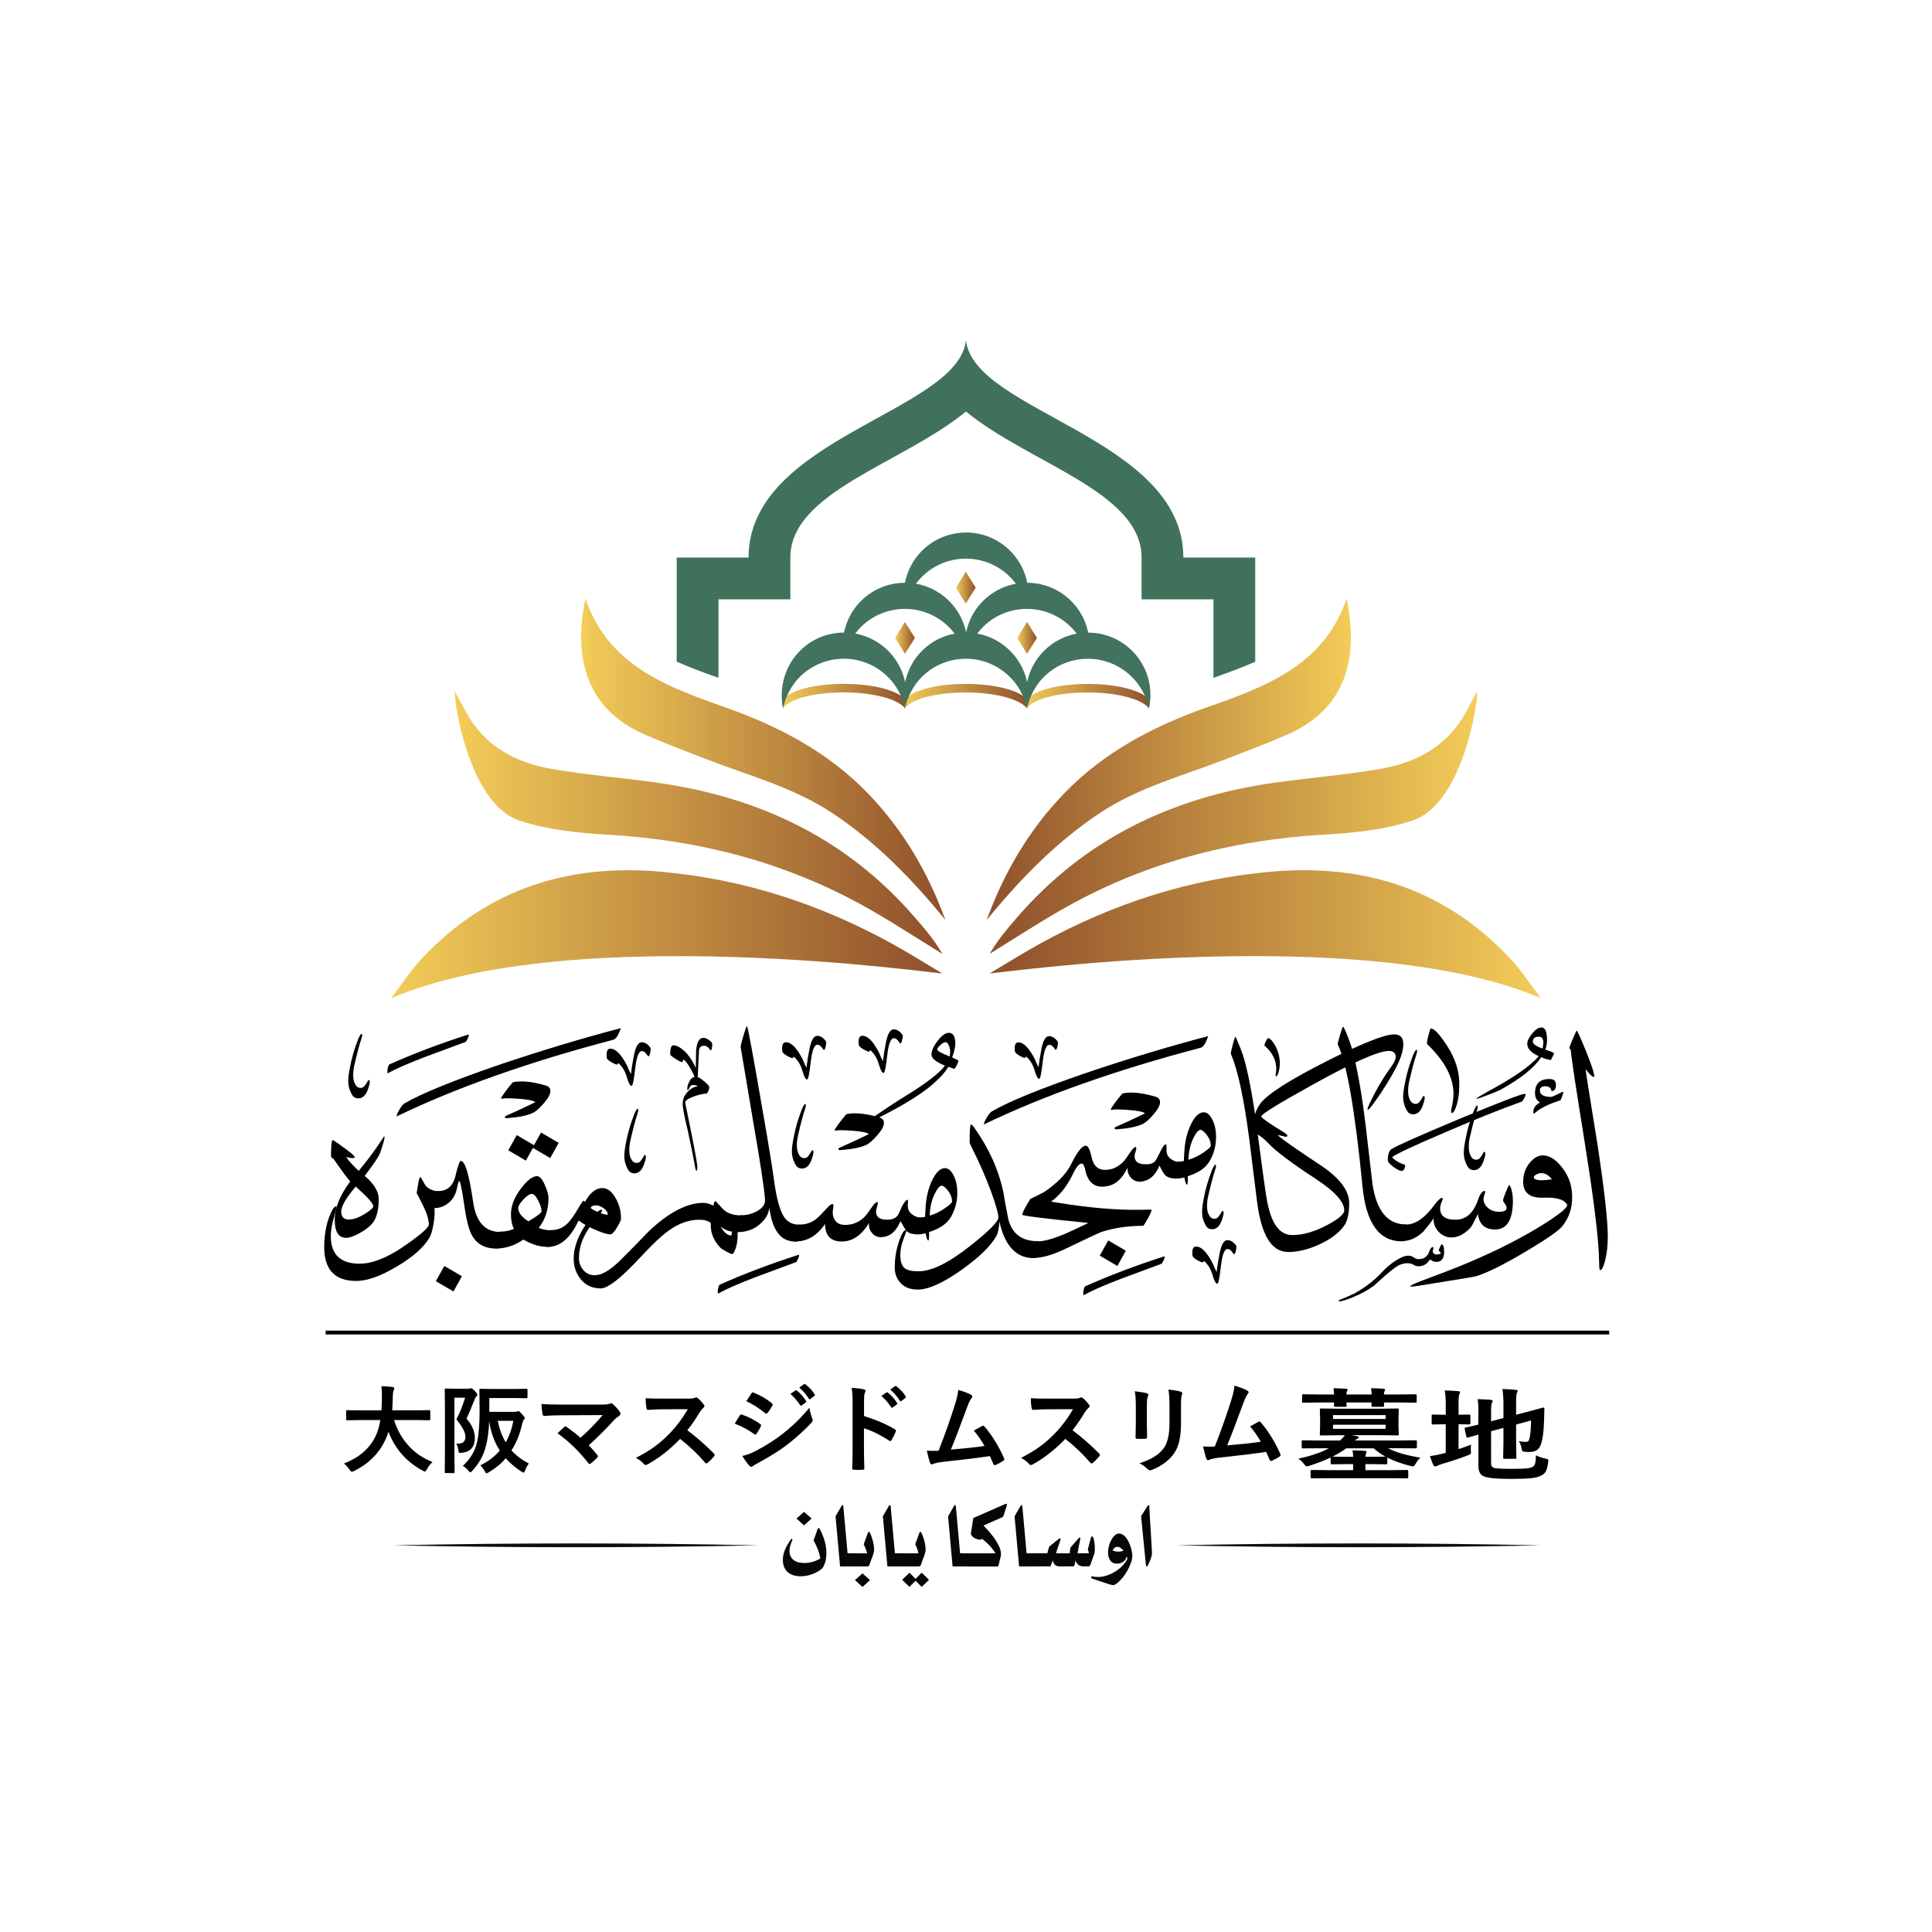 <?xml version="1.0" encoding="UTF-8"?>
<svg id="Layer_1" data-name="Layer 1" xmlns="http://www.w3.org/2000/svg" xmlns:xlink="http://www.w3.org/1999/xlink" viewBox="0 0 500 500">
  <defs>
    <style>
      .cls-1 {
        fill: url(#linear-gradient-2);
      }

      .cls-2 {
        fill: url(#linear-gradient-6);
      }

      .cls-3 {
        fill: url(#linear-gradient-11);
      }

      .cls-4 {
        fill: url(#linear-gradient-10);
      }

      .cls-5 {
        fill: #42735f;
      }

      .cls-6 {
        fill: #100d0d;
      }

      .cls-7 {
        fill: url(#linear-gradient-5);
      }

      .cls-8 {
        fill: url(#linear-gradient-7);
      }

      .cls-9 {
        fill: url(#linear-gradient-9);
      }

      .cls-10 {
        fill: #40725b;
      }

      .cls-11 {
        fill: url(#linear-gradient-3);
      }

      .cls-12 {
        fill: none;
        stroke: #070707;
        stroke-miterlimit: 10;
      }

      .cls-13 {
        fill: url(#linear-gradient);
      }

      .cls-14 {
        fill: #070707;
      }

      .cls-15 {
        fill: url(#linear-gradient-4);
      }

      .cls-16 {
        fill: url(#linear-gradient-8);
      }

      .cls-17 {
        fill: url(#linear-gradient-12);
      }
    </style>
    <linearGradient id="linear-gradient" x1="231.67" y1="165.08" x2="236.78" y2="165.08" gradientUnits="userSpaceOnUse">
      <stop offset="0" stop-color="#f3cc58"/>
      <stop offset="1" stop-color="#8f4f2b"/>
    </linearGradient>
    <linearGradient id="linear-gradient-2" x1="263.25" x2="268.36" xlink:href="#linear-gradient"/>
    <linearGradient id="linear-gradient-3" x1="247.41" y1="152.08" x2="252.51" y2="152.08" xlink:href="#linear-gradient"/>
    <linearGradient id="linear-gradient-4" x1="202.37" y1="180.17" x2="234.48" y2="180.17" xlink:href="#linear-gradient"/>
    <linearGradient id="linear-gradient-5" x1="233.94" y1="180.17" x2="266.05" y2="180.17" xlink:href="#linear-gradient"/>
    <linearGradient id="linear-gradient-6" x1="265.51" y1="180.18" x2="297.62" y2="180.18" xlink:href="#linear-gradient"/>
    <linearGradient id="linear-gradient-7" x1="256.14" y1="241.78" x2="398.8" y2="241.78" gradientUnits="userSpaceOnUse">
      <stop offset="0" stop-color="#8f4f2b"/>
      <stop offset="1" stop-color="#f3cc58"/>
    </linearGradient>
    <linearGradient id="linear-gradient-8" x1="256.12" y1="212.91" x2="382.31" y2="212.91" xlink:href="#linear-gradient-7"/>
    <linearGradient id="linear-gradient-9" x1="255.35" y1="196.48" x2="349.6" y2="196.48" xlink:href="#linear-gradient-7"/>
    <linearGradient id="linear-gradient-10" x1="101.2" y1="241.78" x2="243.86" y2="241.78" xlink:href="#linear-gradient"/>
    <linearGradient id="linear-gradient-11" x1="117.69" y1="212.91" x2="243.88" y2="212.91" xlink:href="#linear-gradient"/>
    <linearGradient id="linear-gradient-12" x1="150.4" y1="196.48" x2="244.65" y2="196.48" xlink:href="#linear-gradient"/>
  </defs>
  <g>
    <g>
      <path class="cls-5" d="m261.01,142.14c-6.53-6.07-16.74-5.7-22.82.83-3.7,3.98-5.01,9.53-3.98,14.47.6-2.72,1.91-5.52,3.94-7.71,6.07-6.53,16.29-6.9,22.82-.83,2.55,2.37,4.16,5.37,4.81,8.54,1.19-5.4-.44-11.26-4.77-15.3Z"/>
      <g>
        <path class="cls-5" d="m245.22,155.14c-6.53-6.07-16.74-5.7-22.82.83-3.7,3.98-5.01,9.53-3.98,14.47.6-2.72,1.91-5.52,3.94-7.71,6.07-6.53,16.29-6.9,22.82-.83,2.55,2.37,4.15,5.37,4.81,8.54,1.19-5.4-.43-11.26-4.77-15.3Z"/>
        <path class="cls-5" d="m276.8,155.14c-6.53-6.07-16.74-5.7-22.82.83-3.7,3.98-5.01,9.53-3.98,14.47.6-2.72,1.91-5.52,3.94-7.71,6.07-6.53,16.29-6.9,22.82-.83,2.55,2.37,4.15,5.37,4.81,8.54,1.19-5.4-.43-11.26-4.77-15.3Z"/>
      </g>
      <g>
        <polygon class="cls-13" points="234.2 160.95 236.78 165.1 234.2 169.21 231.67 165.1 234.2 160.95"/>
        <polygon class="cls-1" points="265.79 160.95 268.36 165.1 265.79 169.21 263.25 165.1 265.79 160.95"/>
        <polygon class="cls-11" points="249.94 147.95 252.51 152.1 249.94 156.21 247.41 152.1 249.94 147.95"/>
      </g>
      <g>
        <path class="cls-15" d="m234.48,181.56l-.27,1.74s0,.03-.01.04h0c-.69-1-2.27-1.94-4.74-2.7-6.54-2-16.78-1.91-22.87.2-2.03.7-3.34,1.61-3.95,2.48t0,0s-.01-.07-.02-.1c-.09-.46-.17-.92-.21-1.39h0s-.01-.09-.02-.13h0c.06-.19.15-.39.28-.58.09-.14.2-.28.33-.42.18-.2.4-.4.66-.59.02-.01.03-.02.05-.04,0,0,0,0,.01,0,.71-.52,1.68-1.01,2.93-1.44,6.1-2.11,16.34-2.2,22.88-.2,1.56.48,2.77,1.04,3.63,1.63,0,0,.01,0,.02.01.02.01.03.02.05.03.64.46,1.08.95,1.28,1.44Z"/>
        <path class="cls-5" d="m234.48,181.54v.02s-.28,1.74-.28,1.74c0,.01,0,.03-.01.04h0s0-.06-.02-.09h0c-.23-1.09-.57-2.15-1.03-3.17,0-.02-.02-.05-.03-.07,0-.02-.01-.03-.02-.05-.85-1.89-2.09-3.66-3.71-5.16-6.53-6.07-16.74-5.7-22.81.83-1.22,1.31-2.17,2.84-2.88,4.43,0,0,0,.01,0,.02,0,.01,0,.02-.01.03-.28.62-.51,1.25-.7,1.89-.14.43-.25.86-.34,1.28,0,.01,0,.02,0,.04t0,0s-.01-.07-.02-.1c-.09-.46-.17-.92-.21-1.39h0s-.01-.09-.02-.13h0c-.03-.35-.06-.69-.07-1.03-.05-1.38.06-2.77.35-4.14.59-2.79,1.91-5.47,3.95-7.67,6.07-6.53,16.29-6.9,22.82-.83,3.86,3.59,5.56,8.63,5.06,13.5Z"/>
      </g>
      <path class="cls-7" d="m266.05,181.57l-.27,1.74s0,.03-.01.04h0c-.69-1-2.27-1.94-4.74-2.7-6.54-2-16.78-1.91-22.87.2-2.03.7-3.34,1.61-3.95,2.48t0,0s-.01-.07-.02-.1c-.09-.46-.17-.92-.21-1.39h0s-.01-.09-.02-.13h0c.06-.19.15-.39.28-.58.09-.14.2-.28.33-.42.18-.2.4-.4.66-.59.02-.01.03-.02.05-.04,0,0,0,0,.01,0,.71-.52,1.68-1.01,2.93-1.44,6.1-2.11,16.34-2.2,22.88-.2,1.56.48,2.77,1.04,3.63,1.63,0,0,.01,0,.02.01.02.01.03.02.05.03.64.46,1.08.95,1.28,1.44Z"/>
      <path class="cls-5" d="m266.05,181.55v.02s-.28,1.74-.28,1.74c0,.01,0,.03-.01.04h0s0-.06-.02-.09h0c-.23-1.09-.57-2.15-1.03-3.17,0-.02-.02-.05-.03-.07,0-.02-.01-.03-.02-.05-.85-1.89-2.09-3.66-3.71-5.16-6.53-6.07-16.74-5.7-22.81.83-1.22,1.31-2.17,2.84-2.88,4.43,0,0,0,.01,0,.02,0,.01,0,.02-.01.03-.28.62-.51,1.25-.7,1.89-.14.43-.25.86-.34,1.28,0,.01,0,.02,0,.04t0,0s-.01-.07-.02-.1c-.09-.46-.17-.92-.21-1.39h0s-.01-.09-.02-.13h0c-.03-.35-.06-.69-.07-1.03-.05-1.38.06-2.77.35-4.14.59-2.79,1.91-5.47,3.95-7.67,6.07-6.53,16.29-6.9,22.82-.83,3.86,3.59,5.56,8.63,5.06,13.5Z"/>
      <g>
        <path class="cls-2" d="m297.62,181.57l-.27,1.74s0,.03-.01.04h0c-.69-1-2.27-1.94-4.74-2.7-6.54-2-16.78-1.91-22.87.2-2.03.7-3.34,1.61-3.95,2.48t0,0s-.01-.07-.02-.1c-.09-.46-.17-.92-.21-1.39h0s-.01-.09-.02-.13h0c.06-.19.15-.39.28-.58.09-.14.2-.28.33-.42.18-.2.4-.4.66-.59.02-.01.03-.02.05-.04,0,0,0,0,.01,0,.71-.52,1.68-1.01,2.93-1.44,6.1-2.11,16.34-2.2,22.88-.2,1.56.48,2.77,1.04,3.63,1.63,0,0,.01,0,.02.01.02.01.03.02.05.03.64.46,1.08.95,1.28,1.44Z"/>
        <path class="cls-5" d="m297.63,181.55v.02s-.28,1.74-.28,1.74c0,.01,0,.03-.01.04h0s0-.06-.02-.09h0c-.23-1.09-.57-2.15-1.03-3.17,0-.02-.02-.05-.03-.07,0-.02-.01-.03-.02-.05-.85-1.89-2.09-3.66-3.71-5.16-6.53-6.07-16.74-5.7-22.81.83-1.22,1.31-2.17,2.84-2.88,4.43,0,0,0,.01,0,.02,0,.01,0,.02-.01.03-.28.62-.51,1.25-.7,1.89-.14.43-.25.86-.34,1.28,0,.01,0,.02,0,.04t0,0s-.01-.07-.02-.1c-.09-.46-.17-.92-.21-1.39h0s-.01-.09-.02-.13h0c-.03-.35-.06-.69-.07-1.03-.05-1.38.06-2.77.35-4.14.59-2.79,1.91-5.47,3.95-7.67,6.07-6.53,16.29-6.9,22.82-.83,3.86,3.59,5.56,8.63,5.06,13.5Z"/>
      </g>
    </g>
    <path class="cls-10" d="m324.85,144.29h-18.6c0-31.07-54.35-37.66-56.26-56.26-1.91,18.6-56.26,25.19-56.26,56.26h-18.6v26.96c3.49,1.53,7.13,2.87,10.81,4.17v-20.32h18.6v-10.81c0-17,29.08-24.34,45.45-37.79,16.37,13.45,45.45,20.78,45.45,37.79v10.81h18.6v20.32c3.68-1.3,7.32-2.63,10.81-4.17v-26.96Z"/>
    <g>
      <g>
        <path class="cls-8" d="m390.72,247.93c-16.79-17.82-37.64-24.46-61.74-22.34-21.23,1.87-40.99,8.29-59.59,18.5-4.49,2.47-8.84,5.21-13.25,7.82.06.3,95.56-13.73,142.66,6.43-2.68-3.49-5.08-7.23-8.07-10.41Z"/>
        <path class="cls-16" d="m342.69,216.01c7.65-.44,15.54-1.26,22.76-3.61,13.64-4.44,17.24-32.46,16.82-33.44-1.46,2.66-2.54,4.86-3.83,6.93-4.89,7.84-12.54,11.58-21.18,13.09-9.21,1.61-18.57,2.31-27.83,3.64-26.19,3.76-48.73,14.55-66.24,34.85-2.54,2.94-5.07,5.89-7.07,9.39,6.02-3.72,11.96-7.59,18.09-11.13,21.18-12.25,44.11-18.33,68.49-19.73Z"/>
        <path class="cls-9" d="m284.64,210.41c10.01-6.65,21.52-9.64,32.52-13.91,5.45-2.12,10.94-4.16,16.29-6.53,11.19-4.97,16.4-13.83,16.15-25.95-.06-3.01-.5-6.01-1.07-9.13-4.3,12.52-13.29,18.84-23.66,23.39-3.49,1.53-7.13,2.87-10.81,4.17-.48.17-.95.34-1.43.5-13.95,4.9-26.89,11.64-37.29,22.45-9.04,9.39-15.51,20.41-19.97,32.68,8.58-10.51,17.92-20.12,29.28-27.67Z"/>
      </g>
      <g>
        <path class="cls-4" d="m171.02,225.6c-24.1-2.12-44.95,4.52-61.74,22.34-3,3.18-5.4,6.93-8.07,10.41,47.1-20.16,142.6-6.13,142.66-6.43-4.41-2.61-8.76-5.35-13.25-7.82-18.6-10.21-38.37-16.63-59.59-18.5Z"/>
        <path class="cls-3" d="m170.57,202.63c-9.26-1.33-18.62-2.03-27.83-3.64-8.64-1.52-16.29-5.25-21.18-13.09-1.29-2.07-2.37-4.27-3.83-6.93-.42.99,3.18,29,16.82,33.44,7.22,2.35,15.11,3.17,22.76,3.61,24.37,1.4,47.31,7.48,68.49,19.73,6.13,3.54,12.07,7.41,18.09,11.13-2-3.51-4.53-6.45-7.07-9.39-17.51-20.3-40.05-31.09-66.24-34.85Z"/>
        <path class="cls-17" d="m166.56,189.96c5.34,2.37,10.83,4.42,16.29,6.53,11,4.27,22.5,7.26,32.52,13.91,11.37,7.55,20.71,17.16,29.28,27.67-4.46-12.26-10.93-23.29-19.97-32.68-10.4-10.81-23.35-17.54-37.29-22.45-.48-.17-.95-.33-1.43-.5-3.68-1.3-7.32-2.63-10.81-4.17-10.37-4.55-19.36-10.88-23.66-23.39-.57,3.12-1.01,6.12-1.07,9.13-.24,12.12,4.97,20.98,16.15,25.95Z"/>
      </g>
    </g>
  </g>
  <g>
    <line class="cls-12" x1="84.28" y1="344.86" x2="416.46" y2="344.86"/>
    <g>
      <g>
        <path class="cls-14" d="m210.41,407.32c-1.05.41-2.12.62-3.21.62-.61,0-1.2-.08-1.75-.23s-1.04-.4-1.47-.74c-.43-.34-.76-.79-1.01-1.35-.25-.56-.37-1.22-.37-2,0-1.54.69-3.26,2.05-5.17.09-.14.19-.21.28-.21s.14.07.14.21c0,.09-.01.17-.04.21-.47,1.02-.71,1.91-.71,2.69,0,.59.11,1.09.32,1.49s.5.73.85.97c.35.25.76.43,1.22.53s.94.16,1.43.16c.8,0,1.58-.12,2.34-.35.76-.24,1.37-.52,1.84-.85-.19-.94-.43-1.77-.71-2.46-.28-.7-.64-1.42-1.06-2.18l1.06-2.97c.07-.17.15-.25.25-.25s.18.07.25.21c.19.33.38.72.58,1.17.2.45.39.94.57,1.47.18.53.32,1.1.44,1.72s.18,1.24.18,1.88-.07,1.32-.21,1.98-.4,1.3-.78,1.91c-.61.61-1.45,1.13-2.5,1.54Zm-2.32-16.06l1.95,1.74-1.95,1.77-1.95-1.77,1.95-1.74Z"/>
        <path class="cls-14" d="m221.27,401.99v3.4h-3.86l-1.17-12.97,1.59-2.76c.05-.09.12-.14.21-.14.12,0,.19.09.21.28l1.1,12.19h1.91Z"/>
        <path class="cls-14" d="m226.1,401.86c-.08.32-.19.66-.32,1.01-.13.35-.27.71-.41,1.08-.14.37-.26.7-.35,1.01-.07.28-.28.43-.64.43h-3.12c-.31,0-.56-.1-.76-.3-.2-.2-.3-.45-.3-.76v-1.27c0-.31.1-.56.3-.76.2-.2.45-.3.76-.3h3.15c-.05-.26-.12-.53-.23-.8s-.21-.53-.3-.76l-.35-.78,1.06-2.94c.07-.19.15-.28.25-.28s.18.06.25.18c.12.21.24.48.37.81s.25.7.37,1.12c.12.41.21.84.28,1.28.07.44.11.86.11,1.26,0,.21-.04.48-.12.8Zm-2.89,5.33l1.95,1.74-1.95,1.77-1.95-1.77,1.95-1.74Z"/>
        <path class="cls-14" d="m233.52,401.99v3.4h-3.86l-1.17-12.97,1.59-2.76c.05-.09.12-.14.21-.14.12,0,.19.09.21.28l1.1,12.19h1.91Z"/>
        <path class="cls-14" d="m239.42,401.86c-.08.32-.19.66-.32,1.01-.13.35-.27.71-.41,1.08-.14.37-.26.7-.35,1.01-.07.28-.28.43-.64.43h-4.18c-.31,0-.56-.1-.76-.3-.2-.2-.3-.45-.3-.76v-1.27c0-.31.1-.56.3-.76.2-.2.45-.3.76-.3h4.18c-.05-.26-.12-.53-.21-.8s-.19-.53-.28-.76c-.09-.26-.21-.52-.35-.78l1.06-2.94c.07-.19.15-.28.25-.28s.18.06.25.18c.12.21.24.48.37.81.13.33.25.7.37,1.12.12.41.21.84.28,1.28.07.44.11.86.11,1.26,0,.21-.04.48-.12.8Zm-4.06,5.15l1.59,1.59,1.59-1.59,1.88,1.84-1.88,1.84-1.59-1.59-1.59,1.59-1.88-1.84,1.88-1.84Z"/>
        <path class="cls-14" d="m250.39,401.99v3.4h-3.86l-1.17-12.97,1.59-2.76c.05-.09.12-.14.21-.14.12,0,.19.09.21.28l1.1,12.19h1.91Z"/>
        <path class="cls-14" d="m249.63,405.09c-.2-.2-.3-.45-.3-.76v-1.27c0-.31.1-.56.3-.76.2-.2.45-.3.76-.3h7.26c-.24-.38-.61-.89-1.12-1.52-.51-.64-1.29-1.38-2.36-2.23-.12.14-.31.21-.57.21-.21,0-.45-.04-.73-.12-.27-.08-.53-.19-.76-.34s-.44-.31-.6-.5-.25-.39-.25-.6l.64-4.04,8.32-3.65s.1-.03.14-.03c.16,0,.25.07.25.21,0,.05-.07.28-.19.71-.13.43-.37,1.17-.73,2.23-.05.17-.14.27-.28.32l-4.89,2.16c.35.35.79.82,1.31,1.4.52.58,1.02,1.2,1.5,1.88.48.67.89,1.36,1.22,2.07s.5,1.38.5,2.02c0,.12,0,.22-.02.32-.01.09-.03.2-.05.32l-.57,2.34c-.02.07-.05.13-.09.18-.03.05-.12.07-.27.07h-7.69c-.31,0-.56-.1-.76-.3Z"/>
        <path class="cls-14" d="m267.6,401.99v3.4h-3.86l-1.17-12.97,1.59-2.76c.05-.09.12-.14.21-.14.12,0,.19.09.21.28l1.1,12.19h1.91Z"/>
        <path class="cls-14" d="m277.03,400.5l2.12-2.41c.09-.12.19-.18.28-.18.12,0,.18.06.18.18,0,.02-.04.24-.12.64-.08.4-.17.84-.27,1.31-.09.57-.21,1.22-.35,1.95h2.94c-.05-.16-.08-.32-.11-.46s-.08-.32-.18-.53l.81-3.05c.07-.21.15-.32.25-.32.14,0,.26.1.35.3s.17.46.23.78c.06.32.11.67.14,1.04.03.38.05.74.05,1.1,0,.61-.06,1.07-.18,1.38l-.99,2.76c-.05.14-.12.24-.23.3s-.21.09-.3.09h-1.13c-.64,0-1.13-.14-1.47-.43-.34-.28-.58-.65-.73-1.1l-.21,1.17c-.02.12-.08.21-.16.27-.08.06-.25.09-.51.09h-3.19c-.61,0-1.05-.16-1.31-.5-.26-.33-.43-.67-.5-1.03l-.57,1.52h-4.29c-.31,0-.56-.1-.76-.3-.2-.2-.3-.45-.3-.76v-1.27c0-.31.1-.56.3-.76.2-.2.45-.3.76-.3h3.47l.46-1.7,2.59-2.09c.09-.05.17-.07.21-.07.12,0,.18.06.18.18,0,.02-.04.17-.12.44-.08.27-.19.59-.32.96-.13.37-.27.76-.41,1.17-.14.41-.26.79-.35,1.12h3.54l.18-1.49Z"/>
        <path class="cls-14" d="m290.98,397.49c.43.4.79.89,1.08,1.47s.53,1.2.71,1.86.27,1.25.27,1.77-.08,1.04-.25,1.56c-.16.52-.38,1.05-.64,1.59-.26.54-.57,1.08-.92,1.61-.35.53-.73,1.01-1.12,1.43-.39.43-.77.77-1.13,1.04-.37.27-.67.41-.9.41-.14,0-.44-.07-.89-.19-.45-.13-.95-.29-1.51-.48s-1.1-.37-1.63-.55c-.53-.18-.96-.32-1.29-.44-.24-.05-.35-.16-.35-.35s.09-.28.28-.28c.24.07.47.12.71.14.24.02.48.04.74.04.73,0,1.48-.12,2.25-.37.77-.25,1.5-.58,2.2-1.01.7-.43,1.32-.92,1.86-1.49.54-.57.98-1.17,1.31-1.81,0-.09-.02-.19-.07-.3-.05-.11-.08-.22-.11-.34-.12.59-.41,1.05-.89,1.38-.47.33-.98.5-1.52.5-.87,0-1.49-.29-1.86-.87-.37-.58-.55-1.26-.55-2.04,0-.54.08-1.1.23-1.68.15-.58.36-1.1.62-1.58.26-.47.56-.86.9-1.17.34-.31.7-.46,1.08-.46.5,0,.96.2,1.38.6Zm-1.63,4.07c.52,0,.98-.08,1.38-.25-.19-.28-.43-.52-.71-.71s-.57-.28-.85-.28c-.24,0-.46.07-.67.21-.21.14-.4.38-.57.71.43.21.9.32,1.42.32Z"/>
        <path class="cls-14" d="m297.26,389.52c.12,0,.18.09.18.28,0,.05.02.38.05.99.04.61.08,1.37.12,2.27.05.9.11,1.87.18,2.9.07,1.04.13,2,.18,2.89.05.89.09,1.63.12,2.23s.05.91.05.94c0,.19-.05.47-.16.85s-.24.75-.39,1.12c-.15.37-.3.69-.44.97s-.25.43-.32.43c-.14,0-.22-.09-.25-.28l-.07-.57-1.2-12.15,1.7-2.69c.07-.12.15-.18.25-.18Z"/>
      </g>
      <path class="cls-6" d="m101.95,399.93c30.28-.66,63.94-.65,94.24,0-30.3.65-63.96.66-94.24,0h0Z"/>
      <path class="cls-6" d="m304.55,399.93c30.28-.66,63.94-.65,94.24,0-30.3.65-63.96.66-94.24,0h0Z"/>
    </g>
    <g>
      <g>
        <path d="m93.02,367.51l-3.16.05c-.14,0-.22-.02-.24-.06-.02-.03-.04-.11-.04-.24v-2.04c0-.13.02-.21.05-.23.03-.02.11-.04.23-.04l3.16.05h5.7c.05-.69.09-1.81.12-3.37v-.58c0-.83-.04-1.6-.12-2.3,1.31.04,2.26.11,2.86.19.3.06.45.18.45.35,0,.15-.05.32-.15.52-.13.23-.21.81-.23,1.74-.03,1.56-.08,2.71-.15,3.44h6.42l3.17-.05c.13,0,.21.02.23.05.02.03.04.11.04.22v2.04c0,.15-.02.23-.05.27-.03.02-.11.04-.22.04l-3.17-.05h-5.94c.85,2.69,2.18,4.99,4,6.9,1.68,1.76,3.66,3.07,5.95,3.95-.58.55-1.06,1.17-1.45,1.87-.22.41-.39.62-.52.62-.07,0-.26-.09-.57-.26-4.17-2.23-7.13-5.58-8.86-10.05-.24.8-.55,1.6-.95,2.39-1.64,3.38-4.3,5.97-7.96,7.77-.32.13-.51.19-.6.19-.14,0-.33-.19-.57-.57-.36-.53-.83-1.06-1.42-1.57,3.8-1.47,6.49-3.75,8.07-6.85.62-1.26,1.07-2.72,1.34-4.4h-5.42Z"/>
        <path d="m118.03,373.61c.13,0,.25.01.35.01.75,0,1.28-.15,1.6-.45.32-.29.47-.75.47-1.37,0-1.08-.78-2.57-2.33-4.48.81-1.51,1.56-3.38,2.26-5.6h-2.78v13.96l.05,5.27c0,.13-.02.21-.06.24-.03.02-.11.04-.23.04h-2c-.12,0-.2-.01-.22-.04s-.04-.11-.04-.24l.05-5.27v-10.73l-.05-5.29c0-.15.02-.24.05-.27.03-.02.11-.04.23-.04l2.11.05h3.66c.23,0,.4-.02.5-.07.1-.05.19-.07.27-.07.19,0,.52.25.97.74.43.43.64.75.64.97,0,.16-.08.31-.24.45-.2.17-.36.43-.47.79-.99,2.5-1.69,4.13-2.09,4.9,1.44,1.69,2.16,3.35,2.16,5.01,0,2.36-1.13,3.65-3.4,3.86-.22.02-.36.02-.43.02-.19,0-.3-.06-.35-.19-.03-.07-.07-.29-.12-.66-.12-.79-.3-1.3-.55-1.54Zm18.84,5.14c-.39.5-.7,1.09-.95,1.75-.15.41-.29.62-.43.62-.08,0-.26-.09-.55-.27-1.55-1.01-2.9-2.16-4.06-3.44-1.19,1.39-2.64,2.58-4.35,3.6-.32.19-.51.28-.6.28-.12,0-.29-.19-.5-.57-.35-.62-.72-1.11-1.12-1.49,2.03-1,3.71-2.27,5.04-3.83-1.4-2.16-2.32-4.69-2.76-7.6-.07,2.43-.36,4.6-.85,6.5-.61,2.37-1.77,4.48-3.5,6.32-.26.28-.43.43-.52.43s-.26-.15-.5-.45c-.43-.53-.91-.94-1.45-1.24,1.9-1.67,3.13-3.73,3.71-6.2.43-1.87.64-4.58.64-8.12l-.05-5.34c0-.14.02-.22.05-.24.03-.02.11-.04.22-.04l3.2.05h5.54l3.17-.05c.13,0,.21.02.23.05.02.03.04.11.04.23v1.92c0,.16-.09.24-.27.24l-3.17-.05h-6.44v3.57h6.39c.34,0,.58-.02.7-.07.21-.08.34-.12.39-.12.21,0,.53.26.95.78.5.51.75.85.75,1.03,0,.11-.07.25-.22.4-.17.17-.31.49-.43.96-.59,2.71-1.52,5.04-2.8,7,1.19,1.32,2.68,2.45,4.46,3.38Zm-4.03-11.05h-4.03c.45,2.15,1.13,4.01,2.07,5.58.92-1.58,1.58-3.44,1.97-5.58Z"/>
      </g>
      <g>
        <path d="m152.37,374.04c.73.73,1.46,1.56,2.19,2.49.11.14.17.26.17.36,0,.12-.07.26-.22.4-.62.62-1.16,1.11-1.63,1.47-.14.08-.24.12-.32.12-.1,0-.2-.07-.3-.22-2.35-3.03-5.01-5.61-7.98-7.74.83-.79,1.42-1.34,1.79-1.66.11-.08.21-.12.28-.12.06,0,.17.06.35.17,1.66,1.22,2.84,2.14,3.52,2.78,1.84-1.59,3.76-3.54,5.76-5.87l-10.49.05c-1.82,0-3.37.06-4.63.18-.24,0-.39-.15-.44-.45-.15-.88-.26-1.77-.3-2.66,1.13.11,2.93.17,5.42.17h10.21c1.05,0,1.74-.08,2.07-.23.14-.08.26-.12.35-.12.15,0,.28.06.41.19.68.61,1.28,1.27,1.8,1.99.13.22.19.4.19.55,0,.21-.11.39-.33.52-.62.45-1.02.77-1.19.95-2.22,2.45-4.45,4.68-6.68,6.67Z"/>
        <path d="m177.89,370.16c2.32,1.72,4.61,3.72,6.89,6.02.13.13.19.25.19.35s-.06.23-.17.36c-.53.64-1.08,1.21-1.66,1.7-.11.1-.21.15-.3.15s-.21-.06-.35-.19c-1.87-2.2-4.03-4.25-6.47-6.17-2.6,2.71-5.39,4.91-8.36,6.57-.3.13-.49.19-.57.19-.16,0-.3-.07-.43-.22-.46-.58-1.16-1.12-2.09-1.63,2-1.01,3.72-2.06,5.15-3.13,1.17-.87,2.37-1.94,3.61-3.21,1.77-1.84,3.33-3.92,4.68-6.25l-6.42.02c-1.28,0-2.59.05-3.94.16-.16.02-.27-.13-.33-.43-.15-.62-.22-1.49-.22-2.59.89.07,2.29.1,4.21.1h6.84c.87,0,1.44-.08,1.71-.23.09-.06.18-.1.28-.1.08,0,.22.06.43.19.53.42,1.07,1,1.62,1.75.08.14.12.24.12.32,0,.17-.11.34-.33.5-.34.3-.64.67-.91,1.11-.93,1.58-1.99,3.13-3.18,4.65Z"/>
        <path d="m190.13,368.45c.06-.11.34-.56.83-1.36.22-.36.38-.61.5-.77.12-.17.25-.26.38-.26.03,0,.06,0,.09.01,1.73.58,3.32,1.39,4.79,2.44.18.13.27.25.27.36,0,.05-.03.14-.1.28-.21.51-.58,1.14-1.09,1.9-.14.16-.25.24-.33.24-.07,0-.17-.05-.29-.15-1.42-1.05-3.09-1.95-5.03-2.71Zm1.97,8.34c1.05-.2,2.18-.61,3.38-1.23,2.69-1.41,4.96-2.84,6.82-4.3,2.57-1.95,4.96-4.27,7.17-6.94.11.79.36,1.71.73,2.78.08.19.12.35.12.47,0,.19-.09.39-.27.57-1.89,2.03-4,3.94-6.33,5.75-1.93,1.47-4.41,3.03-7.44,4.68-.87.47-1.35.75-1.45.85-.13.13-.26.19-.4.19-.18,0-.34-.1-.5-.3-.47-.47-1.08-1.31-1.83-2.53Zm1.05-14.18l1.31-1.99c.11-.19.23-.28.35-.28.07,0,.17.03.28.09,1.88.76,3.44,1.68,4.68,2.76.13.09.19.19.19.32,0,.11-.03.21-.1.33-.49.86-.91,1.48-1.28,1.87-.06.1-.14.15-.24.15s-.23-.06-.38-.17c-1.56-1.3-3.17-2.32-4.82-3.06Zm11.4-1.85l1.31-.92c.06-.04.11-.06.15-.06.06,0,.14.04.23.11.85.66,1.64,1.55,2.36,2.66.05.07.07.13.07.18,0,.08-.05.15-.15.22l-1.04.78c-.07.05-.14.07-.19.07-.07,0-.15-.05-.22-.16-.78-1.17-1.62-2.13-2.52-2.88Zm2.28-1.64l1.25-.9c.06-.04.11-.06.16-.06.06,0,.13.04.21.11.96.72,1.75,1.58,2.37,2.56.05.07.07.14.07.21,0,.09-.05.17-.15.24l-1,.77c-.07.06-.14.08-.19.08-.09,0-.17-.05-.23-.16-.7-1.11-1.53-2.06-2.49-2.86Z"/>
        <path d="m223.62,366.47c3.13.98,5.76,2.11,7.91,3.39.22.11.33.26.33.43,0,.06-.02.14-.05.22-.31.78-.66,1.5-1.07,2.16-.11.19-.21.28-.33.28-.1,0-.19-.04-.28-.12-2.33-1.5-4.51-2.56-6.54-3.2v5.5c0,.91.03,2.53.1,4.87v.07c0,.2-.15.3-.45.3-.37.02-.74.04-1.11.04s-.74-.01-1.11-.04c-.32,0-.47-.13-.47-.38.06-1.6.1-3.24.1-4.9v-12.25c0-1.51-.08-2.74-.24-3.68,1.46.1,2.5.23,3.11.4.32.06.47.21.47.43,0,.14-.07.33-.21.57-.11.22-.17,1-.17,2.33v3.56Zm4.48-5.2l1.31-.91c.06-.04.11-.06.16-.06.06,0,.13.04.22.11.85.66,1.64,1.54,2.36,2.66.05.07.07.13.07.18,0,.07-.04.15-.13.22l-1.06.77c-.07.06-.14.09-.19.09-.07,0-.15-.05-.22-.16-.78-1.18-1.62-2.15-2.52-2.89Zm2.28-1.64l1.25-.9c.06-.04.11-.06.16-.06.06,0,.13.04.21.11.96.73,1.75,1.58,2.37,2.56.05.08.07.15.07.21,0,.09-.05.17-.15.24l-1,.78c-.07.05-.14.07-.19.07-.09,0-.17-.05-.23-.16-.7-1.11-1.53-2.06-2.49-2.86Z"/>
      </g>
      <g>
        <path d="m247.99,359.7c1.66.49,2.78.93,3.35,1.3.2.14.3.27.3.4,0,.14-.09.3-.26.5-.3.39-.64,1.08-1.01,2.07-1.92,5.23-3.35,8.96-4.29,11.19,3.73-.32,6.63-.63,8.71-.95-.84-1.49-1.77-2.82-2.77-3.97l2.17-1.2c.09-.05.17-.07.23-.07.11,0,.23.07.37.22,1.98,2.31,3.65,5.02,5.03,8.14.07.11.1.22.1.33,0,.16-.11.3-.33.43-.54.36-1.16.7-1.88,1.02-.11.05-.21.07-.3.07-.15,0-.27-.12-.35-.35-.44-1.02-.73-1.68-.88-1.99-3.06.46-7,.94-11.81,1.45-1.46.15-2.43.36-2.92.61-.11.05-.22.07-.32.07-.19,0-.33-.11-.4-.33-.19-.4-.48-1.47-.87-3.21.45.03.96.05,1.52.05.27,0,.77,0,1.52-.02,1.64-4.16,3.09-8.26,4.35-12.32.43-1.39.67-2.53.73-3.41Z"/>
        <path d="m277.58,370.16c2.32,1.72,4.61,3.72,6.89,6.02.13.13.19.25.19.35s-.06.23-.17.36c-.53.64-1.08,1.21-1.67,1.7-.11.1-.21.15-.3.15s-.21-.06-.35-.19c-1.87-2.2-4.03-4.25-6.46-6.17-2.6,2.71-5.39,4.91-8.36,6.57-.3.13-.49.19-.57.19-.16,0-.3-.07-.43-.22-.46-.58-1.16-1.12-2.09-1.63,2-1.01,3.72-2.06,5.15-3.13,1.17-.87,2.37-1.94,3.61-3.21,1.78-1.84,3.33-3.92,4.68-6.25l-6.42.02c-1.28,0-2.59.05-3.94.16-.16.02-.27-.13-.33-.43-.15-.62-.22-1.49-.22-2.59.89.07,2.29.1,4.2.1h6.84c.87,0,1.44-.08,1.71-.23.09-.06.18-.1.28-.1.08,0,.22.06.43.19.53.42,1.07,1,1.62,1.75.08.14.12.24.12.32,0,.17-.11.34-.33.5-.34.3-.64.67-.91,1.11-.93,1.58-1.99,3.13-3.18,4.65Z"/>
        <path d="m293.66,360.05c1.6.19,2.64.37,3.1.52.28.07.43.21.43.4,0,.08-.04.21-.11.38-.18.38-.27,1.17-.27,2.36v5.03c0,.31.02,1.35.06,3.13,0,.33-.18.5-.53.5h-2c-.31,0-.46-.12-.46-.36v-.06l.07-3.39v-4.87c0-1.53-.09-2.74-.28-3.63Zm1.26,18.62c2.79-.86,4.82-2.07,6.06-3.63,1.12-1.38,1.68-3.59,1.68-6.65v-4.7c0-1.79-.09-3.14-.28-4.06,1.39.12,2.47.3,3.24.55.23.07.34.21.34.43,0,.15-.03.29-.1.4-.15.35-.22,1.25-.22,2.71v4.63c0,2-.18,3.66-.53,4.97-.32,1.19-.81,2.24-1.5,3.15-.64.86-1.51,1.66-2.6,2.41-.93.64-1.89,1.14-2.87,1.51-.22.08-.39.12-.52.12-.2,0-.4-.1-.6-.3-.59-.59-1.3-1.1-2.11-1.52Z"/>
        <path d="m319.49,358.61c1.66.49,2.78.93,3.35,1.3.2.14.3.27.3.4,0,.14-.09.3-.26.5-.3.39-.64,1.08-1.01,2.07-1.92,5.23-3.35,8.96-4.29,11.19,3.73-.32,6.63-.63,8.71-.95-.84-1.49-1.77-2.82-2.77-3.97l2.17-1.2c.09-.05.17-.07.23-.07.11,0,.23.07.37.22,1.98,2.31,3.65,5.02,5.03,8.14.07.11.1.22.1.33,0,.16-.11.3-.33.43-.54.36-1.16.7-1.88,1.02-.11.05-.21.07-.3.07-.15,0-.27-.12-.35-.35-.44-1.02-.73-1.68-.88-1.99-3.06.46-7,.94-11.81,1.45-1.46.15-2.43.36-2.92.61-.11.05-.22.07-.32.07-.19,0-.33-.11-.4-.33-.19-.4-.48-1.47-.88-3.21.45.03.96.05,1.52.05.27,0,.77,0,1.52-.02,1.64-4.16,3.09-8.26,4.35-12.32.43-1.39.67-2.53.73-3.41Z"/>
      </g>
      <g>
        <path d="m336.02,377.5c3.14-.66,5.77-1.56,7.89-2.69h-2.47l-4.18.03c-.25,0-.38-.08-.38-.25v-1.56c0-.14.02-.22.07-.24.04-.03.15-.04.31-.04l4.18.05h5.39c.57-.54.97-.99,1.22-1.36h-1.5l-4.62.05c-.18,0-.28-.02-.31-.06-.03-.03-.05-.12-.05-.26l.07-1.98v-2.35l-.07-2c0-.15.02-.25.07-.28.04-.03.14-.04.29-.04l4.62.05h10.5l4.57-.05c.18,0,.29.02.33.06.03.03.05.12.05.25l-.07,2v2.35l.07,1.98c0,.15-.02.25-.07.28-.04.03-.15.04-.31.04l-4.57-.05h-7.22l1.31.24c.35.08.52.19.52.33s-.13.27-.39.37c-.18.08-.41.22-.67.42h11.5l4.21-.05c.18,0,.29.02.33.05.03.03.05.11.05.23v1.56c0,.17-.13.25-.38.25l-4.21-.03h-2.84c1.76.99,4.54,1.81,8.33,2.45-.45.4-.86.92-1.22,1.57-.28.45-.51.68-.67.68-.02,0-.28-.05-.79-.15-2.25-.56-4.21-1.28-5.88-2.14v1.47c0,.13-.02.21-.06.24-.04.03-.14.04-.32.04l-3.97-.05h-1.31v1.57h6.16l4.54-.05c.17,0,.28.02.33.05.03.03.05.11.05.23v1.63c0,.17-.13.25-.38.25l-4.54-.03h-15.42l-4.56.03c-.24,0-.36-.08-.36-.25v-1.63c0-.13.02-.21.06-.24.04-.03.14-.04.3-.04l4.56.05h6.08v-1.57h-1.47l-3.97.05c-.18,0-.29-.02-.33-.05-.03-.03-.05-.11-.05-.23v-1.47c-1.61.77-3.41,1.46-5.39,2.09-.42.14-.69.2-.8.2-.17,0-.42-.22-.74-.65-.37-.51-.85-.96-1.44-1.35Zm9.1-18.23c1.55.04,2.6.08,3.17.13.32.03.47.11.47.27,0,.04-.05.17-.16.38-.11.22-.16.5-.16.84h6.55c-.04-.76-.1-1.3-.16-1.62,1.55.03,2.6.08,3.17.13.32.03.47.11.47.27,0,.04-.05.17-.16.38-.11.23-.16.51-.16.84h3.9l4.21-.05c.18,0,.29.02.33.05.03.03.05.11.05.23v1.57c0,.15-.02.25-.07.28-.04.03-.15.04-.31.04l-4.21-.05h-3.9c0,.09.02.29.05.57.01.14.02.22.02.25,0,.15-.03.23-.08.26-.04.03-.15.04-.33.04h-2.47c-.2,0-.32-.02-.36-.05-.03-.03-.05-.11-.05-.24l.03-.83h-6.52c.01.14.03.33.05.57.01.14.02.22.02.25,0,.15-.03.23-.08.26-.04.03-.15.04-.33.04h-2.47c-.2,0-.32-.02-.36-.05-.03-.03-.05-.11-.05-.24l.03-.83h-3.68l-4.21.05c-.17,0-.28-.02-.33-.05-.03-.04-.05-.13-.05-.27v-1.57c0-.14.03-.22.08-.24.03-.03.13-.04.29-.04l4.21.05h3.71c-.04-.76-.1-1.3-.16-1.62Zm4.92,16.07c1.25.03,2.33.08,3.23.15.27.03.41.11.41.27,0,.03-.04.15-.13.36-.11.26-.16.56-.16.89h1.31c2.11,0,3.39-.02,3.84-.05-1.13-.63-2.15-1.34-3.04-2.14h-7.09c-1,.75-2.18,1.46-3.55,2.14.45.03,1.74.05,3.87.05h1.47c-.03-.61-.09-1.17-.16-1.67Zm8.56-9.12h-13.61v1.01h13.61v-1.01Zm0,3.55v-1.05h-13.61v1.05h13.61Z"/>
        <path d="m380.71,373.86c-.04.25-.07.56-.07.92,0,.23,0,.46.02.7.02.22.03.37.03.43,0,.2-.04.33-.13.4-.09.07-.34.19-.77.36-1.76.69-3.99,1.43-6.66,2.22-.64.2-1.01.34-1.09.42-.16.12-.35.18-.57.18s-.39-.11-.51-.32c-.24-.49-.54-1.27-.9-2.32,1.22-.18,2.33-.39,3.32-.65l.77-.18v-7.42h-.28l-3.04.05c-.17,0-.27-.02-.29-.05-.02-.03-.03-.1-.03-.23v-1.99c0-.14.02-.23.05-.25s.13-.04.28-.04l3.04.05h.28v-2.45c0-1.76-.09-3.04-.28-3.84,1.28.03,2.44.08,3.46.18.36.03.54.13.54.32,0,.07-.07.24-.21.52-.13.25-.2,1.07-.2,2.47v2.79l2.74-.05c.22,0,.33.1.33.29v1.99c0,.19-.11.28-.33.28l-2.74-.05v6.45c.97-.31,2.05-.71,3.25-1.2Zm16.81,2.79c.84.39,1.64.67,2.42.83.36.08.58.14.65.19.09.05.13.14.13.27,0,.07-.02.2-.05.41-.15,1.19-.37,2.03-.65,2.51-.24.42-.63.75-1.16,1.01-.63.34-1.52.57-2.68.69-1.15.12-2.9.18-5.24.18-3.73,0-6.08-.24-7.06-.73-.85-.42-1.27-1.28-1.27-2.59v-8.15c-.59.16-1.24.35-1.96.56-.39.11-.63.17-.72.19-.11.03-.18.04-.23.04-.1,0-.17-.08-.21-.24l-.43-2.04c-.02-.08-.03-.13-.03-.17,0-.06.1-.12.29-.18.9-.17,2-.42,3.28-.75v-2.87c.01-.23.02-.46.02-.7,0-1.14-.07-2.14-.21-3.01,1.13.03,2.21.08,3.22.15.45.05.67.15.67.29,0,.13-.07.31-.21.55-.13.2-.2,1.03-.2,2.47v2.26l3.2-.84v-3.79c0-1.29-.09-2.53-.26-3.71,1.33.03,2.47.1,3.41.22.36.03.54.12.54.28,0,.07-.07.24-.21.52-.13.25-.2,1.04-.2,2.35v3.29l2.58-.68c1.2-.31,2.33-.61,3.4-.91.59-.17.91-.26.98-.27h.08c.19,0,.28.09.28.27l-.1,3.34c-.07,2.59-.33,4.56-.8,5.89-.44,1.33-1.39,1.99-2.87,1.99-.53,0-.95-.02-1.24-.05-.38-.03-.61-.08-.69-.17-.07-.08-.14-.31-.21-.7-.12-.71-.35-1.33-.7-1.87.65.12,1.24.18,1.76.18.33,0,.55-.07.67-.2.14-.13.26-.38.34-.77.24-1.02.37-2.54.39-4.57l-3.87,1.05v4.54l.07,4.05c0,.13-.02.21-.06.24-.04.03-.14.04-.32.04h-2.68c-.18,0-.28-.02-.31-.05-.03-.03-.05-.11-.05-.23l.07-4.05v-3.67l-3.2.85v8.28c0,.62.21,1.02.64,1.19.43.19,2.03.28,4.8.28,1.9,0,3.21-.05,3.95-.14.64-.08,1.12-.21,1.44-.41.29-.2.49-.51.59-.93.1-.39.17-1.06.21-2.01Z"/>
      </g>
    </g>
  </g>
  <g>
    <path d="m416.09,320.18h0c0,2.28-.23,4.3-.7,6.08-.41,1.63-.83,2.45-1.27,2.45-.18,0-.26-.6-.26-1.79-.06-2.22-.12-3.57-.18-4.07-.41-5.89-1.63-15.22-3.68-27.97-2.16-13.36-3.33-21.09-3.5-23.2-.23-.23-.35-.41-.35-.53s.3-.88.9-2.3c.6-1.41.93-2.12.99-2.12.18,0,.98,1.77,2.41,5.3,1.43,3.53,2.14,5.69,2.14,6.48v.17c-.35.18-1.09-.48-2.23-1.97,0,.41.99,6.71,2.98,18.91,1.84,11.99,2.76,20.17,2.76,24.55Z"/>
    <path d="m401.63,305.22h0c-.79-1.08-1.72-1.62-2.8-1.62-.35,0-.75.12-1.2.35-.45.23-.68.47-.68.7,0,.38.36.63,1.09.74.76.12,1.96.06,3.59-.18Zm5.25,4.55h0c0,3.03-.89,5.6-2.67,7.7-1.02,1.2-4.22,3.38-9.58,6.57-5.63,3.33-9.85,5.41-12.65,6.26-.06.06-3.82.69-11.29,1.88-3.06.53-4.86.79-5.38.79-.23,0-.35-.03-.35-.09,0-.23,1.71-.98,5.12-2.23,6.01-2.22,10.78-4.16,14.31-5.82,5.08-2.28,9.95-4.84,14.62-7.7,4.38-2.74,6.56-4.48,6.56-5.21,0-.35-.39-.77-1.18-1.27-1.14-.53-2.65-.76-4.55-.7-3.76.23-5.65-1.14-5.65-4.11,0-1.87.55-3.49,1.66-4.86,1.08-1.31,2.22-1.97,3.41-1.97,1.69,0,3.34,1.02,4.94,3.06,1.78,2.22,2.67,4.79,2.67,7.7Z"/>
    <path d="m363.84,316.88h0c.41,0,.61.41.61,1.23,0,2.1-.55,3.15-1.66,3.15-5.84,0-9.22-4.67-10.15-14-1.96-19.9-4.1-32.21-6.43-36.94-.06-.15.13-.95.57-2.41.44-1.46.7-2.19.79-2.19.15,0,.51.73,1.09,2.19.7,1.72,1.25,3.41,1.66,5.08,1.23,5.08,2.26,11.17,3.11,18.29,1.14,9.86,1.74,14.97,1.79,15.32,1.08,6.86,3.95,10.28,8.62,10.28Z"/>
    <path d="m391.54,310.62h0c0,5.05-1.53,7.57-4.6,7.57-2.63,0-4.11-1.33-4.46-3.98-.12.26-.54,1.08-1.27,2.45-.35.82-1.04,1.59-2.06,2.32-1.14.85-2.3,1.27-3.5,1.27-1.31,0-2.43-.5-3.35-1.49-.92-.99-1.35-2.14-1.29-3.46-.55.85-1.43,1.98-2.63,3.41-1.72,1.66-3.6,2.5-5.65,2.5-.41,0-.61-.38-.61-1.14,0-2.1.57-3.15,1.71-3.15,2.51,0,5.05-1.79,7.61-5.38.41-.53.77-.92,1.09-1.18.35-.29.58-.41.7-.35.18.06.2.23.09.53-.41.85-.61,1.58-.61,2.19,0,1.95,1.31,2.93,3.94,2.93s4.45-1.52,5.64-4.55c.29-.9.58-1.59.88-2.06.5-.73.89-.98,1.18-.74.06.06-.03.45-.26,1.18-.35.96-.12,1.91.7,2.84.79.85,1.84,1.27,3.15,1.27s1.97-.32,1.97-.96c0-.38-.15-.76-.46-1.14-.31-.38-.46-.67-.46-.88,0-.23.24-.95.72-2.14.48-1.2.78-1.79.9-1.79s.31.39.57,1.18c.23.9.35,1.82.35,2.76Z"/>
    <path d="m334.39,319.63h0c.41,0,.61.41.61,1.23,0,2.1-.55,3.15-1.66,3.15-4.29,0-6.97-4.43-8.05-13.3l-1.97-15.84c-1.4-10.65-2.99-18.02-4.77-22.1-.06-.15.09-.92.46-2.32.36-1.4.59-2.1.68-2.1.12,0,.45.71,1.01,2.14.67,1.6,1.21,3.21,1.62,4.81,1.14,4.49,2.16,10.27,3.06,17.33,1.31,10.01,2.12,15.83,2.41,17.46,1.05,6.36,3.25,9.54,6.61,9.54Z"/>
    <path d="m363.19,270.09h0c0,1.66-.58,3.63-1.75,5.91-1.49,2.95-3.44,6.1-5.86,9.45-.93,1.25-1.46,1.84-1.58,1.75-.06-.03-.09-.09-.09-.17,0-.35.63-1.72,1.88-4.11,1.25-2.39,2.63-4.61,4.11-6.65.88-1.2,1.31-2.1,1.31-2.71,0-1.05-.6-1.58-1.79-1.58-2.68,0-9.34,2.96-19.96,8.88-8.69,4.81-13.04,7.5-13.04,8.05,0,.38,1.91,1.74,5.73,4.07.79.47,1.12.82,1.01,1.05-.12.23-.53.22-1.23-.04-.23-.06-.66-.13-1.27-.22.99.96,4.67,3.54,11.03,7.75,4.99,3.3,7.48,6.58,7.48,9.85,0,2.74-.45,4.71-1.36,5.91-1.37,1.87-3.49,3.46-6.35,4.77-2.86,1.31-5.57,1.97-8.14,1.97-.41,0-.61-.41-.61-1.23,0-2.1.55-3.15,1.66-3.15,2.8,0,5.82-.86,9.06-2.58,2.98-1.58,4.46-2.84,4.46-3.81,0-2.22-2.45-4.93-7.35-8.14-6.3-4.11-10.43-7.22-12.39-9.32-1.11-1.2-2.22-2.04-3.33-2.54-.35-.15-.52-.63-.52-1.44,0-2.42.63-4.49,1.88-6.21,1.81-2.45,7.63-6.16,17.46-11.12,8.99-4.52,14.7-6.78,17.16-6.78,1.58,0,2.36.8,2.36,2.41Z"/>
    <path d="m268.58,321.22h0c.41,0,.61.41.61,1.23,0,2.1-.55,3.15-1.66,3.15-4.52,0-7.48-3.15-8.88-9.45-.12,1.78-.39,3.05-.83,3.81-1.52,2.63-4.54,5.54-9.06,8.75-4.76,3.36-8.5,5.03-11.25,5.03-2.04,0-3.59-.64-4.64-1.93-.88-1.02-1.31-2.28-1.31-3.76,0-2.42.38-4.71,1.14-6.87.64-1.87,1.2-2.8,1.66-2.8.15,0,.22.06.22.17,0,.06-.26.8-.79,2.21-.53,1.41-.79,2.74-.79,3.96,0,1.72.38,2.89,1.14,3.5.67.53,1.87.79,3.59.79,3.33,0,7.72-2.14,13.17-6.43,4.99-3.91,7.48-6.42,7.48-7.53,0-.96-.63-3.18-1.88-6.65-1.4-3.76-2.98-7.38-4.73-10.85-.55-1.08-.83-1.74-.83-1.97,0-3.06.12-4.6.35-4.6.15,0,.45.32.92.96,3.76,5.31,6.26,10.88,7.48,16.72.23,1.55.66,3.85,1.27,6.91.99,3.76,3.53,5.65,7.61,5.65Z"/>
    <path d="m297.99,313.08h0c.12.18-.18.91-.9,2.21-.72,1.3-1.13,1.95-1.25,1.95-3.91,0-7.5.53-10.77,1.58-1.08.44-4.1,1.85-9.06,4.24-3.41,1.66-6.26,2.5-8.53,2.5-.41,0-.61-.39-.61-1.18,0-2.07.57-3.11,1.71-3.11,1.6,0,3.97-.66,7.09-1.97,2.01-.9,4.01-1.84,6-2.8-11.41-1.14-17.11-1.85-17.11-2.14,0-.47.69-1.81,2.06-4.03.53-.06,2.8.23,6.83.88,8.29,1.37,15.57,2,21.84,1.88,1.81-.06,2.71-.06,2.71,0Z"/>
    <path d="m305.29,300.69h0c.41,0,.61.38.61,1.14,0,2.1-.57,3.15-1.71,3.15-1.2,0-2.09-.29-2.67-.88-.38-.38-.86-1.2-1.44-2.45-1.14,2.71-2.84,4.1-5.12,4.16-.96,0-1.74-.36-2.34-1.09-.6-.73-.87-1.56-.81-2.5-.82,1.55-1.5,2.55-2.06,3.02-1.14,1.2-2.63,1.82-4.46,1.88-2.39,0-3.88-1.49-4.46-4.46-.2-1.02-.51-1.53-.92-1.53-.58,0-1.27.77-2.06,2.32-1.37,2.95-3.02,5.22-4.94,6.83-1.66,1.37-3.75,2.71-6.26,4.03v-4.03c1.55-.73,2.74-1.33,3.59-1.79,3.36-2.28,5.66-4.64,6.91-7.09,1.6-3.27,2.89-4.9,3.85-4.9.58,0,1.08.98,1.49,2.93.5,2.28,1.69,3.38,3.59,3.33,1.63,0,3.14-.66,4.51-1.97.53-.55,1.21-1.49,2.06-2.8.58-.82,1.01-1.2,1.27-1.14.18,0,.2.26.09.79-.26.79-.39,1.3-.39,1.53,0,1.43.93,2.14,2.8,2.14,1.37.06,2.29-.32,2.76-1.14.44-.79.86-1.6,1.27-2.45.61-1.2,1.06-1.71,1.36-1.53.06,0,.09.45.09,1.36-.06,1.02.32,1.82,1.14,2.41.67.5,1.43.74,2.28.74Z"/>
    <path d="m313.35,296.53h0c0-.96-.36-1.93-1.09-2.89-.67-.82-1.2-1.23-1.58-1.23-.53,0-1.14.71-1.84,2.14-.79,1.63-1.21,3.5-1.27,5.6,1.4-.41,2.76-1.08,4.07-2.01,1.14-.79,1.71-1.33,1.71-1.62Zm-.17,3.76c-1.02,1.87-2.95,3.24-5.78,4.11.03,1.46-.03,2.19-.18,2.19-.26,0-.5-.63-.7-1.88-.7.2-1.47.31-2.32.31-.41,0-.61-.41-.61-1.23,0-2.1.55-3.15,1.66-3.15.15,0,.53-.06,1.14-.18,0-.44.03-1.09.09-1.97.12-2.86.69-5.35,1.71-7.46,1.02-2.12,2.13-3.17,3.33-3.17.85,0,1.59.63,2.23,1.88.64,1.25.96,2.77.96,4.55,0,2.13-.51,4.13-1.53,6Z"/>
    <path d="m189.37,318.73h0c-.96-.12-1.93-.54-2.89-1.27.9,1.52,1.84,2.28,2.8,2.28.12-.44.15-.77.09-1.01Zm2.49-4.2h0c.41,0,.61.38.61,1.14,0,2.1-.53,3.15-1.58,3.15.06,1.87-.13,3.34-.57,4.42-.29.88-.58,1.31-.88,1.31-.18,0-.67-.22-1.49-.66-.82-.44-1.34-.79-1.58-1.05-1.78-1.9-2.58-4.01-2.41-6.35-.73-.55-1.72-.83-2.98-.83-2.74,0-5.46.99-8.14,2.98-1.72,1.25-3.97,3.37-6.74,6.35-5.19,5.63-8.74,8.45-10.63,8.45-2.16,0-3.9-.8-5.21-2.41-1.2-1.52-1.79-3.28-1.79-5.3,0-2.63.92-5.38,2.76-8.27.55-.82,1.31-1.71,2.28-2.67.99-1.14,1.68-1.71,2.06-1.71.18,0,.26.09.26.26,0,.23-.85,1.34-2.54,3.33-2.3,2.92-3.46,5.88-3.46,8.88,0,1.2.37,2.24,1.12,3.13.74.89,1.74,1.34,3,1.34,1.78,0,3.94-1.25,6.48-3.76,2.54-2.51,5.03-5.05,7.48-7.61,5.19-4.9,9.89-7.35,14.09-7.35.82,0,1.71.25,2.67.74.06-.79.25-1.18.57-1.18-.06,0,.57.69,1.88,2.06,1.05,1.08,2.63,1.62,4.73,1.62Z"/>
    <path d="m206.87,316.94h0c.41,0,.61.41.61,1.23,0,2.1-.55,3.15-1.66,3.15-3.73,0-5.97-2.9-6.7-8.71-.2,1.08-.53,1.93-.96,2.54-1.78,2.48-4.22,3.72-7.31,3.72-.41,0-.61-.41-.61-1.23,0-2.1.55-3.15,1.66-3.15,1.43,0,2.77-.35,4.03-1.05,1.46-.82,2.14-1.81,2.06-2.98-.2-2.86-1.18-9.32-2.93-19.39-.88-5.25-2-11.93-3.37-20.04-.06-.23.17-1.2.68-2.91.51-1.71.82-2.56.94-2.56.2,0,1.62,7.63,4.24,22.89,1.37,7.82,2.32,13.65,2.84,17.51.61,4.32,1.44,7.29,2.49,8.93.9,1.37,2.23,2.06,3.98,2.06Z"/>
    <path d="m238.34,315.14h0c.35,0,.53.38.53,1.14,0,2.1-.54,3.15-1.62,3.15-1.2,0-2.09-.29-2.67-.88-.35-.44-.86-1.28-1.53-2.54-1.14,2.77-2.84,4.16-5.12,4.16-.93,0-1.7-.38-2.3-1.14-.6-.76-.84-1.6-.72-2.54-1.93,3.21-4.29,4.81-7.09,4.81s-4.29-1.52-4.29-4.55c-2.04,3.03-4.62,4.55-7.75,4.55-.41,0-.61-.42-.61-1.27,0-2.07.57-3.11,1.71-3.11,1.78,0,3.3-.54,4.55-1.62.38-.29,1.4-1.34,3.06-3.15.47-.41.8-.58,1.01-.53.18,0,.23.23.17.7-.12.67-.17,1.24-.17,1.71.23,1.98,1.3,2.98,3.2,2.98s3.52-.66,4.94-1.97c.53-.55,1.21-1.46,2.06-2.71.61-.87,1.06-1.28,1.36-1.23.18.06.18.35,0,.88-.23.79-.35,1.3-.35,1.53,0,1.43.92,2.14,2.76,2.14,1.31.06,2.28-.32,2.89-1.14.41-.79.79-1.61,1.14-2.45.67-1.14,1.15-1.65,1.44-1.53.06.06.06.51,0,1.36-.06,1.08.36,1.91,1.27,2.49.53.44,1.24.69,2.14.74Z"/>
    <path d="m246.39,310.98h0c0-.96-.36-1.93-1.09-2.89-.67-.82-1.2-1.23-1.58-1.23-.53,0-1.14.71-1.84,2.14-.79,1.63-1.21,3.5-1.27,5.6,1.4-.41,2.76-1.08,4.07-2.01,1.14-.79,1.71-1.33,1.71-1.62Zm-.17,3.76c-1.02,1.87-2.95,3.24-5.78,4.11.03,1.46-.03,2.19-.18,2.19-.26,0-.5-.63-.7-1.88-.7.2-1.47.31-2.32.31-.41,0-.61-.41-.61-1.23,0-2.1.55-3.15,1.66-3.15.15,0,.53-.06,1.14-.18,0-.44.03-1.09.09-1.97.12-2.86.69-5.35,1.71-7.46,1.02-2.12,2.13-3.17,3.33-3.17.85,0,1.59.63,2.23,1.88.64,1.25.96,2.77.96,4.55,0,2.13-.51,4.13-1.53,6Z"/>
    <path d="m113.5,308.32h0c.35,0,.53.38.53,1.14,0,2.1-.54,3.15-1.62,3.15.15.96.08,2.31-.2,4.05s-.65,2.98-1.12,3.74c-1.52,2.51-4.3,4.96-8.36,7.35-4.17,2.51-7.69,3.76-10.55,3.76-5.51,0-8.27-2.92-8.27-8.75,0-3.76.71-7,2.14-9.72.44-.7.8-.96,1.09-.79.06,0-.15.83-.61,2.49-.61,1.98-.92,3.69-.92,5.12,0,4.78,2.48,7.18,7.44,7.18,3.18,0,6.86-1.4,11.03-4.2,4.61-3.12,6.91-5.11,6.91-5.95,0-1.25-.53-2.94-1.58-5.06-1.05-2.12-1.57-3.09-1.57-2.91,0-.23.12-1.01.35-2.32.23-1.31.41-1.97.53-1.97.15,0,.39.35.74,1.05.41.79.73,1.27.96,1.44.79.73,1.81,1.12,3.06,1.18Z"/>
    <path d="m129.51,318.83h0c.41,0,.61.38.61,1.14,0,2.1-.57,3.15-1.71,3.15-3.24,0-5.46-1.4-6.65-4.2-.58-1.43-1.05-3.31-1.4-5.65-.5-3.41-.83-5.44-1.01-6.08-.18-1.02-.35-1.53-.53-1.53-.12,0-.33.71-.63,2.14-.31,1.43-1.01,2.6-2.1,3.5-1.09.9-2.34,1.36-3.74,1.36-.41,0-.61-.39-.61-1.18,0-2.16.57-3.24,1.71-3.24,2.45,0,3.97-1.49,4.55-4.46.55-2.22.98-3.33,1.27-3.33,1.08,0,2.13,3.47,3.15,10.42.7,5.31,3.06,7.96,7.09,7.96Z"/>
    <path d="m140.15,313.45h0c0-.7-.28-1.59-.83-2.67-.58-1.2-1.15-1.79-1.71-1.79-.53,0-1.24.47-2.14,1.42-.9.95-1.36,1.7-1.36,2.25,0,1.14.88,2.28,2.63,3.41,2.28-1.31,3.41-2.19,3.41-2.63Zm2.49,4.94h0c.41,0,.61.38.61,1.14,0,2.1-.53,3.15-1.58,3.15-2.04,0-4.11-.63-6.21-1.88-2.28,1.55-4.64,2.32-7.09,2.32-.41,0-.61-.38-.61-1.14,0-2.16.57-3.24,1.71-3.24,1.31,0,2.48-.23,3.5-.7-.5-1.14-.74-2.39-.74-3.76,0-2.22.88-4.46,2.63-6.74,1.6-2.1,2.98-3.15,4.11-3.15.73,0,1.41.79,2.06,2.36.61,1.37.92,2.47.92,3.28,0,3.06-.85,5.65-2.54,7.75.96.41,2.04.61,3.24.61Z"/>
    <path d="m157.35,314.36h0c-.12-.76-.6-1.39-1.44-1.88-.7-.41-1.3-.58-1.79-.53-.73.06-1.14.26-1.23.61-.03.18.53.53,1.69,1.05,1.15.53,2.08.77,2.78.74Zm3.37,1.01h0c0,.38-.34,1.12-1.01,2.23-.7,1.2-1.28,1.81-1.75,1.84-.55.06-1.69-.26-3.41-.96-1.93-.79-3.53-1.66-4.81-2.63-2.1,4.58-4.8,6.87-8.1,6.87-.41,0-.61-.41-.61-1.23,0-2.1.55-3.15,1.66-3.15,1.58,0,2.93-.54,4.07-1.62.88-.82,1.91-2.28,3.11-4.38.29-.53.64-1.05,1.05-1.58.09,0,.25.09.48.26,1.23-2.22,2.63-3.4,4.2-3.54,1.23-.12,2.31.5,3.24,1.84,1.25,1.78,1.88,3.79,1.88,6.04Z"/>
    <path d="m96.61,312.2h0c0-.73-1.52-2.44-4.55-5.12-2.51,2.98-3.76,5.12-3.76,6.43,0,1.4.64,2.1,1.93,2.1s2.64-.5,4.24-1.49c1.43-.9,2.14-1.55,2.14-1.93Zm2.8-18.12h0c.32,0-.04,1.47-1.09,4.42-.35.9-1.66,2.84-3.94,5.82,2.42,2.04,3.63,4.04,3.63,6,0,2.83-.54,4.92-1.62,6.26-.73.88-1.83,1.72-3.3,2.54-1.47.82-2.63,1.23-3.48,1.23-1.98,0-2.98-1.53-2.98-4.6s1.34-6.46,4.03-10.02c-.47-.38-1.93-2.33-4.38-5.86-.35-.12-.54-.29-.57-.52-.06-.38-.06-1.14,0-2.28.06-1.22.18-1.9.35-2.01.09-.06.71.34,1.88,1.18,2.74,1.95,4.03,3.05,3.85,3.28-.18.29-.9.26-2.19-.09.5.85,1.58,2.04,3.24,3.59,1.96-2.36,3.63-4.58,5.03-6.65,1.02-1.52,1.53-2.28,1.53-2.28Z"/>
    <polygon points="286.81 321.02 291.36 323.69 289.18 327.63 284.62 324.96 286.81 321.02"/>
    <polygon points="114.99 327.63 119.54 330.3 117.35 334.23 112.8 331.57 114.99 327.63"/>
    <polygon points="140.03 293.1 144.58 295.77 142.4 299.71 137.93 297.08 136.09 300.37 131.54 297.7 133.73 293.76 138.19 296.38 140.03 293.1"/>
    <path d="m404.58,282.61h0c.06.09-.04.46-.29,1.12-.25.66-.4,1-.46,1.03-3.09.99-5.25,2.06-6.48,3.19-.35.35-.53.32-.53-.09,0-1.11.58-1.95,1.75-2.54-.88-.47-1.31-1.28-1.31-2.45,0-2.42,1.25-3.63,3.76-3.63,1.11,0,1.66.51,1.66,1.53s-.38,1.59-1.14,1.62c-.15-.85-.67-1.27-1.58-1.27-.96,0-1.44.35-1.44,1.05,0,1.14.96,1.71,2.89,1.71.23,0,1.07-.36,2.49-1.09.38-.2.6-.26.66-.17Z"/>
    <path d="m399.19,271.36h0c.5-2.04.17-3.06-.96-3.06-1.02,0-1.53.42-1.53,1.27,0,.61.83,1.21,2.5,1.79Zm2.98,1.18h0c0,.18-.13.52-.39,1.03-.26.51-.42.77-.48.77-.73-.12-1.55-.36-2.45-.74-1.72,2.68-5.24,5.5-10.55,8.45-.44.23-1.55.69-3.35,1.38-1.79.69-2.75,1-2.87.94-.06-.12.88-.71,2.8-1.79,6.62-3.53,11.07-6.61,13.35-9.23-1.98-.9-2.98-1.98-2.98-3.24,0-.7.42-1.58,1.27-2.63.85-1.05,1.65-1.57,2.41-1.57.96,0,1.44,1.08,1.44,3.24,0,.85-.15,1.68-.44,2.49,1.49.5,2.23.8,2.23.92Z"/>
    <path d="m394.56,283.08h0c.47,0,.26.66-.61,1.97-5.46,1.96-11.95,4.55-19.48,7.79-8.29,3.53-13.03,5.75-14.22,6.65.93.93,2.07,1.59,3.41,1.97-.09,1.05-.39,1.58-.92,1.58-.47,0-1.18-.36-2.14-1.07-.96-.71-1.44-1.28-1.44-1.68,0-1.49.31-2.45.92-2.89,1.37-.88,7.28-3.5,17.72-7.88,10.39-4.29,15.97-6.43,16.76-6.43Z"/>
    <path d="m377.65,281.05h0c0,2.1-.29,3.95-.88,5.56-.35.96-.69,1.44-1.01,1.44-.23-.06-.29-.35-.17-.88.38-1.63.57-2.99.57-4.07,0-4.23-2.28-8.53-6.83-12.91-.12-.12-.01-.82.31-2.1s.54-1.93.66-1.93c.85,0,2.23,1.47,4.16,4.42,2.25,3.44,3.31,6.93,3.2,10.46Z"/>
    <path d="m330.77,277.81h0c-.12.41-.28.66-.48.74-.03-.03-.07-.07-.13-.11-.06-.04-.07-.12-.04-.24.12-.55.17-1.09.17-1.62,0-2.22-1.02-4.22-3.06-6,0-.23.13-.61.39-1.14.26-.53.48-.79.66-.79.44.2.85.58,1.23,1.14,1.14,1.69,1.71,3.5,1.71,5.43,0,.9-.15,1.77-.44,2.58Z"/>
    <path d="m312.66,268.16h0c-.62,1.87-1.28,2.88-1.99,3.01-21.87,5.75-40.55,12.36-56.03,19.83-.05-.27.18-.83.67-1.68s.94-1.4,1.35-1.68c4.32-2.53,12.46-5.86,24.42-9.97,10.8-3.65,21.33-6.83,31.58-9.52Z"/>
    <path d="m245.76,273.41h0c.09-.37.14-.76.14-1.2,0-.68-.14-1.29-.41-1.82-.27-.46-.53-.68-.75-.68-.39,0-.85.26-1.39.77-.54.51-.81.88-.81,1.11,0,.37,1.07.97,3.22,1.82Zm2.19.99h0s.07.05.07.14c0,.23-.15.63-.46,1.22-.31.58-.51.87-.6.87,0,0-.51-.18-1.54-.55-.8,1.48-2.5,3.29-5.1,5.41-3.2,2.51-7.83,5.26-13.91,8.25-.66.34-1.44.72-2.33,1.13-.05-.05-.11-.09-.21-.14.05-.14.31-.38.79-.72,4.48-3.04,7.56-5.07,9.25-6.1,5.53-3.36,9.08-6.06,10.65-8.12-2.33-.94-3.49-1.9-3.49-2.88s.54-2.22,1.61-3.58c1.07-1.36,2.03-2.04,2.88-2.04,1.12,0,1.68.96,1.68,2.88,0,.8-.27,1.96-.82,3.49.59.3,1.11.54,1.54.72Z"/>
    <path d="m224.2,296.29h0c-1.46.69-3.72,1.14-6.78,1.36-.22,0-.36-.06-.41-.17-.06-.17,0-.3.17-.41,1.98-.85,4.55-2.04,7.69-3.56-.44-.41-1.82-.7-4.13-.87-2.2-.17-3.58-.19-4.13-.08-.25.06-.43.06-.54,0-.11-.05-.08-.19.08-.41.8-1.24,1.76-2.51,2.89-3.8,2.2-.47,5.03-.19,8.48.83.83.22,1.24.7,1.24,1.45,0,.8-.57,1.86-1.72,3.18-1.14,1.32-2.09,2.15-2.83,2.48Z"/>
    <path d="m206.76,324.7h0c.11.17.04.52-.21,1.05-.25.54-.43.83-.54.89-3.5,1.3-7,2.59-10.5,3.89-4.46,1.71-7.69,3.13-9.67,4.26-.11-.22-.11-.65,0-1.28.11-.55.25-.9.41-1.03,6.28-2.81,13.12-5.4,20.51-7.77Z"/>
    <path d="m301.35,325.12h0c.11.17.04.52-.21,1.05-.25.54-.43.83-.54.89-3.5,1.3-7,2.59-10.5,3.89-4.46,1.71-7.69,3.13-9.67,4.26-.11-.22-.11-.65,0-1.28.11-.55.25-.9.41-1.03,6.28-2.81,13.12-5.4,20.51-7.77Z"/>
    <path d="m160.66,266.09h0c-.62,1.87-1.28,2.88-1.99,3.01-21.87,5.75-40.55,12.36-56.03,19.83-.05-.27.18-.83.67-1.68.49-.85.94-1.4,1.35-1.68,4.32-2.53,12.46-5.86,24.42-9.97,10.8-3.65,21.33-6.83,31.58-9.52Z"/>
    <path d="m137.88,288.03h0c-1.46.69-3.72,1.14-6.78,1.36-.22,0-.36-.06-.41-.17-.06-.17,0-.3.17-.41,1.98-.85,4.55-2.04,7.69-3.56-.44-.41-1.82-.7-4.13-.87-2.2-.17-3.58-.19-4.13-.08-.25.06-.43.06-.54,0-.11-.05-.08-.19.08-.41.8-1.24,1.76-2.51,2.89-3.8,2.2-.47,5.03-.19,8.48.83.83.22,1.24.7,1.24,1.45,0,.8-.57,1.86-1.72,3.18-1.14,1.32-2.09,2.15-2.83,2.48Z"/>
    <path d="m121.26,267.7h0c.11.17.04.52-.21,1.05-.25.54-.43.83-.54.89-3.5,1.3-7,2.59-10.5,3.89-4.46,1.71-7.69,3.13-9.67,4.26-.11-.22-.11-.65,0-1.28.11-.55.25-.9.41-1.03,6.28-2.81,13.12-5.4,20.51-7.77Z"/>
    <path d="m184.2,269.81h0c.17.17.17.73,0,1.7-.11.39-.3.39-.58,0-.39-.58-.87-.87-1.45-.87-.85,0-1.28.51-1.28,1.53-.11,1.87-.22,4.08-.33,6.61.28,0,.83.35,1.65,1.05.83.7,1.27,1.16,1.32,1.38.06.3-.01.68-.21,1.12-.19.44-.34.66-.45.66-1.19.11-2.42.42-3.7.93-1.28.51-1.9,1-1.84,1.47,2.09,10.14,3.14,15.67,3.14,16.58,0,.69-.08,1.03-.25,1.03-.11-.06-.19-.23-.25-.54-.39-2.26-1.03-5.5-1.94-9.72-.91-3.72-1.36-6.06-1.36-7.03,0-1.19.43-2.23,1.28-3.14.72-.8,1.59-1.28,2.61-1.45-.28-.22-.69-.33-1.24-.33-.36,0-.65.23-.87.68-.22.45-.39.68-.5.68-.05,0-.08-.14-.08-.41,0-.58.17-1.17.5-1.78.39-.8.84-1.2,1.36-1.2-.06-.39-.4-1.12-1.03-2.19-.72-1.3-1.34-2.09-1.86-2.4-.11.47-.22.7-.33.7-.22,0-.79-.28-1.7-.85-.91-.57-1.36-.96-1.36-1.18,0-1.54.26-2.31.79-2.31.83,0,1.78.48,2.85,1.45,1.19,1.13,2.18,2.6,2.98,4.42v-.08c0-.91.03-2.41.08-4.51.22-2.15.84-3.22,1.86-3.22.69,0,1.42.4,2.19,1.2Z"/>
    <path d="m273.67,269.44h0c.17.17.17.59,0,1.28-.11.66-.28.99-.5.99,0,0-.17-.22-.52-.66-.34-.44-.71-.66-1.1-.66-.8,0-1.36,1.48-1.7,4.44-.33,2.96-.63,4.42-.91,4.36-.36,0-.73-.65-1.12-1.94-.44-1.65-1.2-2.93-2.27-3.84-.06.14-.14.26-.25.37-.19.06-.67-.13-1.43-.56-.76-.43-1.16-.81-1.22-1.14-.17-1.54.12-2.31.87-2.31,1.35-.06,2.78,1.39,4.3,4.34.22.61.54,1.31.95,2.11.17-1.41.39-2.81.66-4.22.44-2.62,1.14-3.9,2.11-3.84.74,0,1.45.43,2.11,1.28Z"/>
    <path d="m233.49,267.73h0c.17.17.17.61,0,1.31-.11.68-.28,1.01-.51,1.01,0,0-.18-.23-.53-.68-.35-.45-.72-.68-1.12-.68-.82,0-1.39,1.51-1.73,4.54-.34,3.02-.65,4.51-.93,4.45-.37,0-.75-.66-1.14-1.98-.45-1.69-1.22-3-2.32-3.93-.06.14-.14.27-.25.38-.2.06-.68-.13-1.46-.57-.77-.44-1.19-.82-1.25-1.16-.17-1.58.13-2.36.89-2.36,1.38-.06,2.84,1.42,4.39,4.43.22.62.55,1.34.97,2.15.17-1.43.39-2.87.68-4.31.45-2.67,1.17-3.98,2.15-3.93.76,0,1.48.44,2.15,1.31Z"/>
    <path d="m213.7,269.41h0c.17.17.17.61,0,1.31-.11.68-.28,1.01-.51,1.01,0,0-.18-.23-.53-.68-.35-.45-.72-.68-1.12-.68-.82,0-1.39,1.51-1.73,4.54-.34,3.02-.65,4.51-.93,4.45-.37,0-.75-.66-1.14-1.98-.45-1.69-1.22-3-2.32-3.93-.06.14-.14.27-.25.38-.2.06-.68-.13-1.46-.57-.77-.44-1.19-.82-1.25-1.16-.17-1.58.13-2.36.89-2.36,1.38-.06,2.84,1.42,4.39,4.43.22.62.55,1.34.97,2.15.17-1.43.39-2.87.68-4.31.45-2.67,1.17-3.98,2.15-3.93.76,0,1.48.44,2.15,1.31Z"/>
    <path d="m168.27,271.07h0c.17.17.17.61,0,1.31-.11.68-.28,1.01-.51,1.01,0,0-.18-.23-.53-.68-.35-.45-.72-.68-1.12-.68-.82,0-1.39,1.51-1.73,4.54-.34,3.02-.65,4.51-.93,4.45-.37,0-.75-.66-1.14-1.98-.45-1.69-1.22-3-2.32-3.93-.06.14-.14.27-.25.38-.2.06-.68-.13-1.46-.57-.77-.44-1.19-.82-1.25-1.16-.17-1.58.13-2.36.89-2.36,1.38-.06,2.84,1.42,4.39,4.43.22.62.55,1.34.97,2.15.17-1.43.39-2.87.68-4.31.45-2.67,1.17-3.98,2.15-3.93.76,0,1.48.44,2.15,1.31Z"/>
    <path d="m295.66,290.92h0c-1.46.69-3.72,1.14-6.78,1.36-.22,0-.36-.06-.41-.17-.06-.17,0-.3.17-.41,1.98-.85,4.55-2.04,7.69-3.56-.44-.41-1.82-.7-4.13-.87-2.2-.17-3.58-.19-4.13-.08-.25.06-.43.06-.54,0-.11-.05-.08-.19.08-.41.8-1.24,1.76-2.51,2.89-3.8,2.2-.47,5.03-.19,8.48.83.83.22,1.24.7,1.24,1.45,0,.8-.57,1.86-1.72,3.18-1.14,1.32-2.09,2.15-2.83,2.48Z"/>
    <path d="m319.85,322.28h0c.17.17.17.61,0,1.31-.11.68-.28,1.01-.51,1.01,0,0-.18-.23-.53-.68-.35-.45-.72-.68-1.12-.68-.82,0-1.39,1.51-1.73,4.54-.34,3.02-.65,4.51-.93,4.45-.37,0-.75-.66-1.14-1.98-.45-1.69-1.22-3-2.32-3.93-.06.14-.14.27-.25.38-.2.06-.68-.13-1.46-.57-.77-.44-1.19-.82-1.25-1.16-.17-1.58.13-2.36.89-2.36,1.38-.06,2.84,1.42,4.39,4.43.22.62.55,1.34.97,2.15.17-1.43.39-2.87.68-4.31.45-2.67,1.17-3.98,2.15-3.93.76,0,1.48.44,2.15,1.31Z"/>
    <path d="m373.75,323.9h0c0,1.78-.67,2.67-2,2.67-.52,0-.98-.16-1.37-.47-.21-.16-.39-.1-.55.16-.65.97-1.57,1.45-2.75,1.45-.47,0-.86-.12-1.18-.35-1.07-.63-2.4-.59-3.97.12-.68.37-1.86,1.27-3.53,2.71-.97.86-1.9,1.7-2.79,2.51-1.57,1.18-3.4,2.19-5.5,3.02-1.7.71-2.85,1.06-3.46,1.06-.16,0-.24-.05-.24-.16.16-.16.46-.31.9-.47.79-.29,1.89-.77,3.3-1.45,2.57-1.44,4.82-3.15,6.75-5.14,1.6-1.78,3.31-3.13,5.14-4.04,1.28-.68,2.38-.73,3.3-.16.42.34.86.51,1.33.51,1.36,0,2.28-.65,2.75-1.96.26-.79.59-1.18.98-1.18.1,0,.13.13.08.39-.16.58-.18.93-.08,1.06.37.47.9.6,1.61.39.47-.1.52-.33.16-.67-.29-.16-.34-.39-.16-.71.31-.76.52-1.14.63-1.14.42,0,.63.62.63,1.85Z"/>
    <path d="m316.41,315.11h0c-.54,2-1.44,3.01-2.69,3.01-.69,0-1.2-.25-1.53-.75-.73-1.17-1.1-2.41-1.1-3.73,0-.94.18-2.24.53-3.91.38-2.05,1.05-4.35,2.04-6.92.4-.94.7-1.41.91-1.41.08.04.13.15.13.31,0,.29-.1.74-.31,1.35-.44,1.23-1.04,3.56-1.82,6.98-.33,1.92-.24,3.37.28,4.35.33.69.82,1.03,1.47,1.03.38,0,.69-.15.94-.44.19-.21.43-.55.72-1.03.17-.38.29-.56.38-.56.4,0,.42.57.06,1.72Z"/>
    <path d="m210.26,299.41h0c-.54,2-1.44,3.01-2.69,3.01-.69,0-1.2-.25-1.53-.75-.73-1.17-1.1-2.41-1.1-3.73,0-.94.18-2.24.53-3.91.38-2.05,1.05-4.35,2.04-6.92.4-.94.7-1.41.91-1.41.08.04.13.15.13.31,0,.29-.1.74-.31,1.35-.44,1.23-1.04,3.56-1.82,6.98-.33,1.92-.24,3.37.28,4.35.33.69.82,1.03,1.47,1.03.38,0,.69-.15.94-.44.19-.21.43-.55.72-1.03.17-.38.29-.56.38-.56.4,0,.42.57.06,1.72Z"/>
    <path d="m384.15,299.82h0c-.54,2-1.44,3.01-2.69,3.01-.69,0-1.2-.25-1.53-.75-.73-1.17-1.1-2.41-1.1-3.73,0-.94.18-2.24.53-3.91.38-2.05,1.05-4.35,2.04-6.92.4-.94.7-1.41.91-1.41.08.04.13.15.13.31,0,.29-.1.74-.31,1.35-.44,1.23-1.04,3.56-1.82,6.98-.33,1.92-.24,3.37.28,4.35.33.69.82,1.03,1.47,1.03.38,0,.69-.15.94-.44.19-.21.43-.55.72-1.03.17-.38.29-.56.38-.56.4,0,.42.57.06,1.72Z"/>
    <path d="m368.45,285.37h0c-.54,2-1.44,3.01-2.69,3.01-.69,0-1.2-.25-1.53-.75-.73-1.17-1.1-2.41-1.1-3.73,0-.94.18-2.24.53-3.91.38-2.05,1.05-4.35,2.04-6.92.4-.94.7-1.41.91-1.41.08.04.13.15.13.31,0,.29-.1.74-.31,1.35-.44,1.23-1.04,3.56-1.82,6.98-.33,1.92-.24,3.37.28,4.35.33.69.82,1.03,1.47,1.03.38,0,.69-.15.94-.44.19-.21.43-.55.72-1.03.17-.38.29-.56.38-.56.4,0,.42.57.06,1.72Z"/>
    <path d="m166.89,300.65h0c-.54,2-1.44,3.01-2.69,3.01-.69,0-1.2-.25-1.53-.75-.73-1.17-1.1-2.41-1.1-3.73,0-.94.18-2.24.53-3.91.38-2.05,1.05-4.35,2.04-6.92.4-.94.7-1.41.91-1.41.08.04.13.15.13.31,0,.29-.1.74-.31,1.35-.44,1.23-1.04,3.56-1.82,6.98-.33,1.92-.24,3.37.28,4.35.33.69.82,1.03,1.47,1.03.38,0,.69-.15.94-.44.19-.21.43-.55.72-1.03.17-.38.29-.56.38-.56.4,0,.42.57.06,1.72Z"/>
    <path d="m95.44,281.24h0c-.54,2-1.44,3.01-2.69,3.01-.69,0-1.2-.25-1.53-.75-.73-1.17-1.1-2.41-1.1-3.73,0-.94.18-2.24.53-3.91.38-2.05,1.05-4.35,2.04-6.92.4-.94.7-1.41.91-1.41.08.04.13.15.13.31,0,.29-.1.74-.31,1.35-.44,1.23-1.04,3.56-1.82,6.98-.33,1.92-.24,3.37.28,4.35.33.69.82,1.03,1.47,1.03.38,0,.69-.15.94-.44.19-.21.43-.55.72-1.03.17-.38.29-.56.38-.56.4,0,.42.57.06,1.72Z"/>
  </g>
</svg>